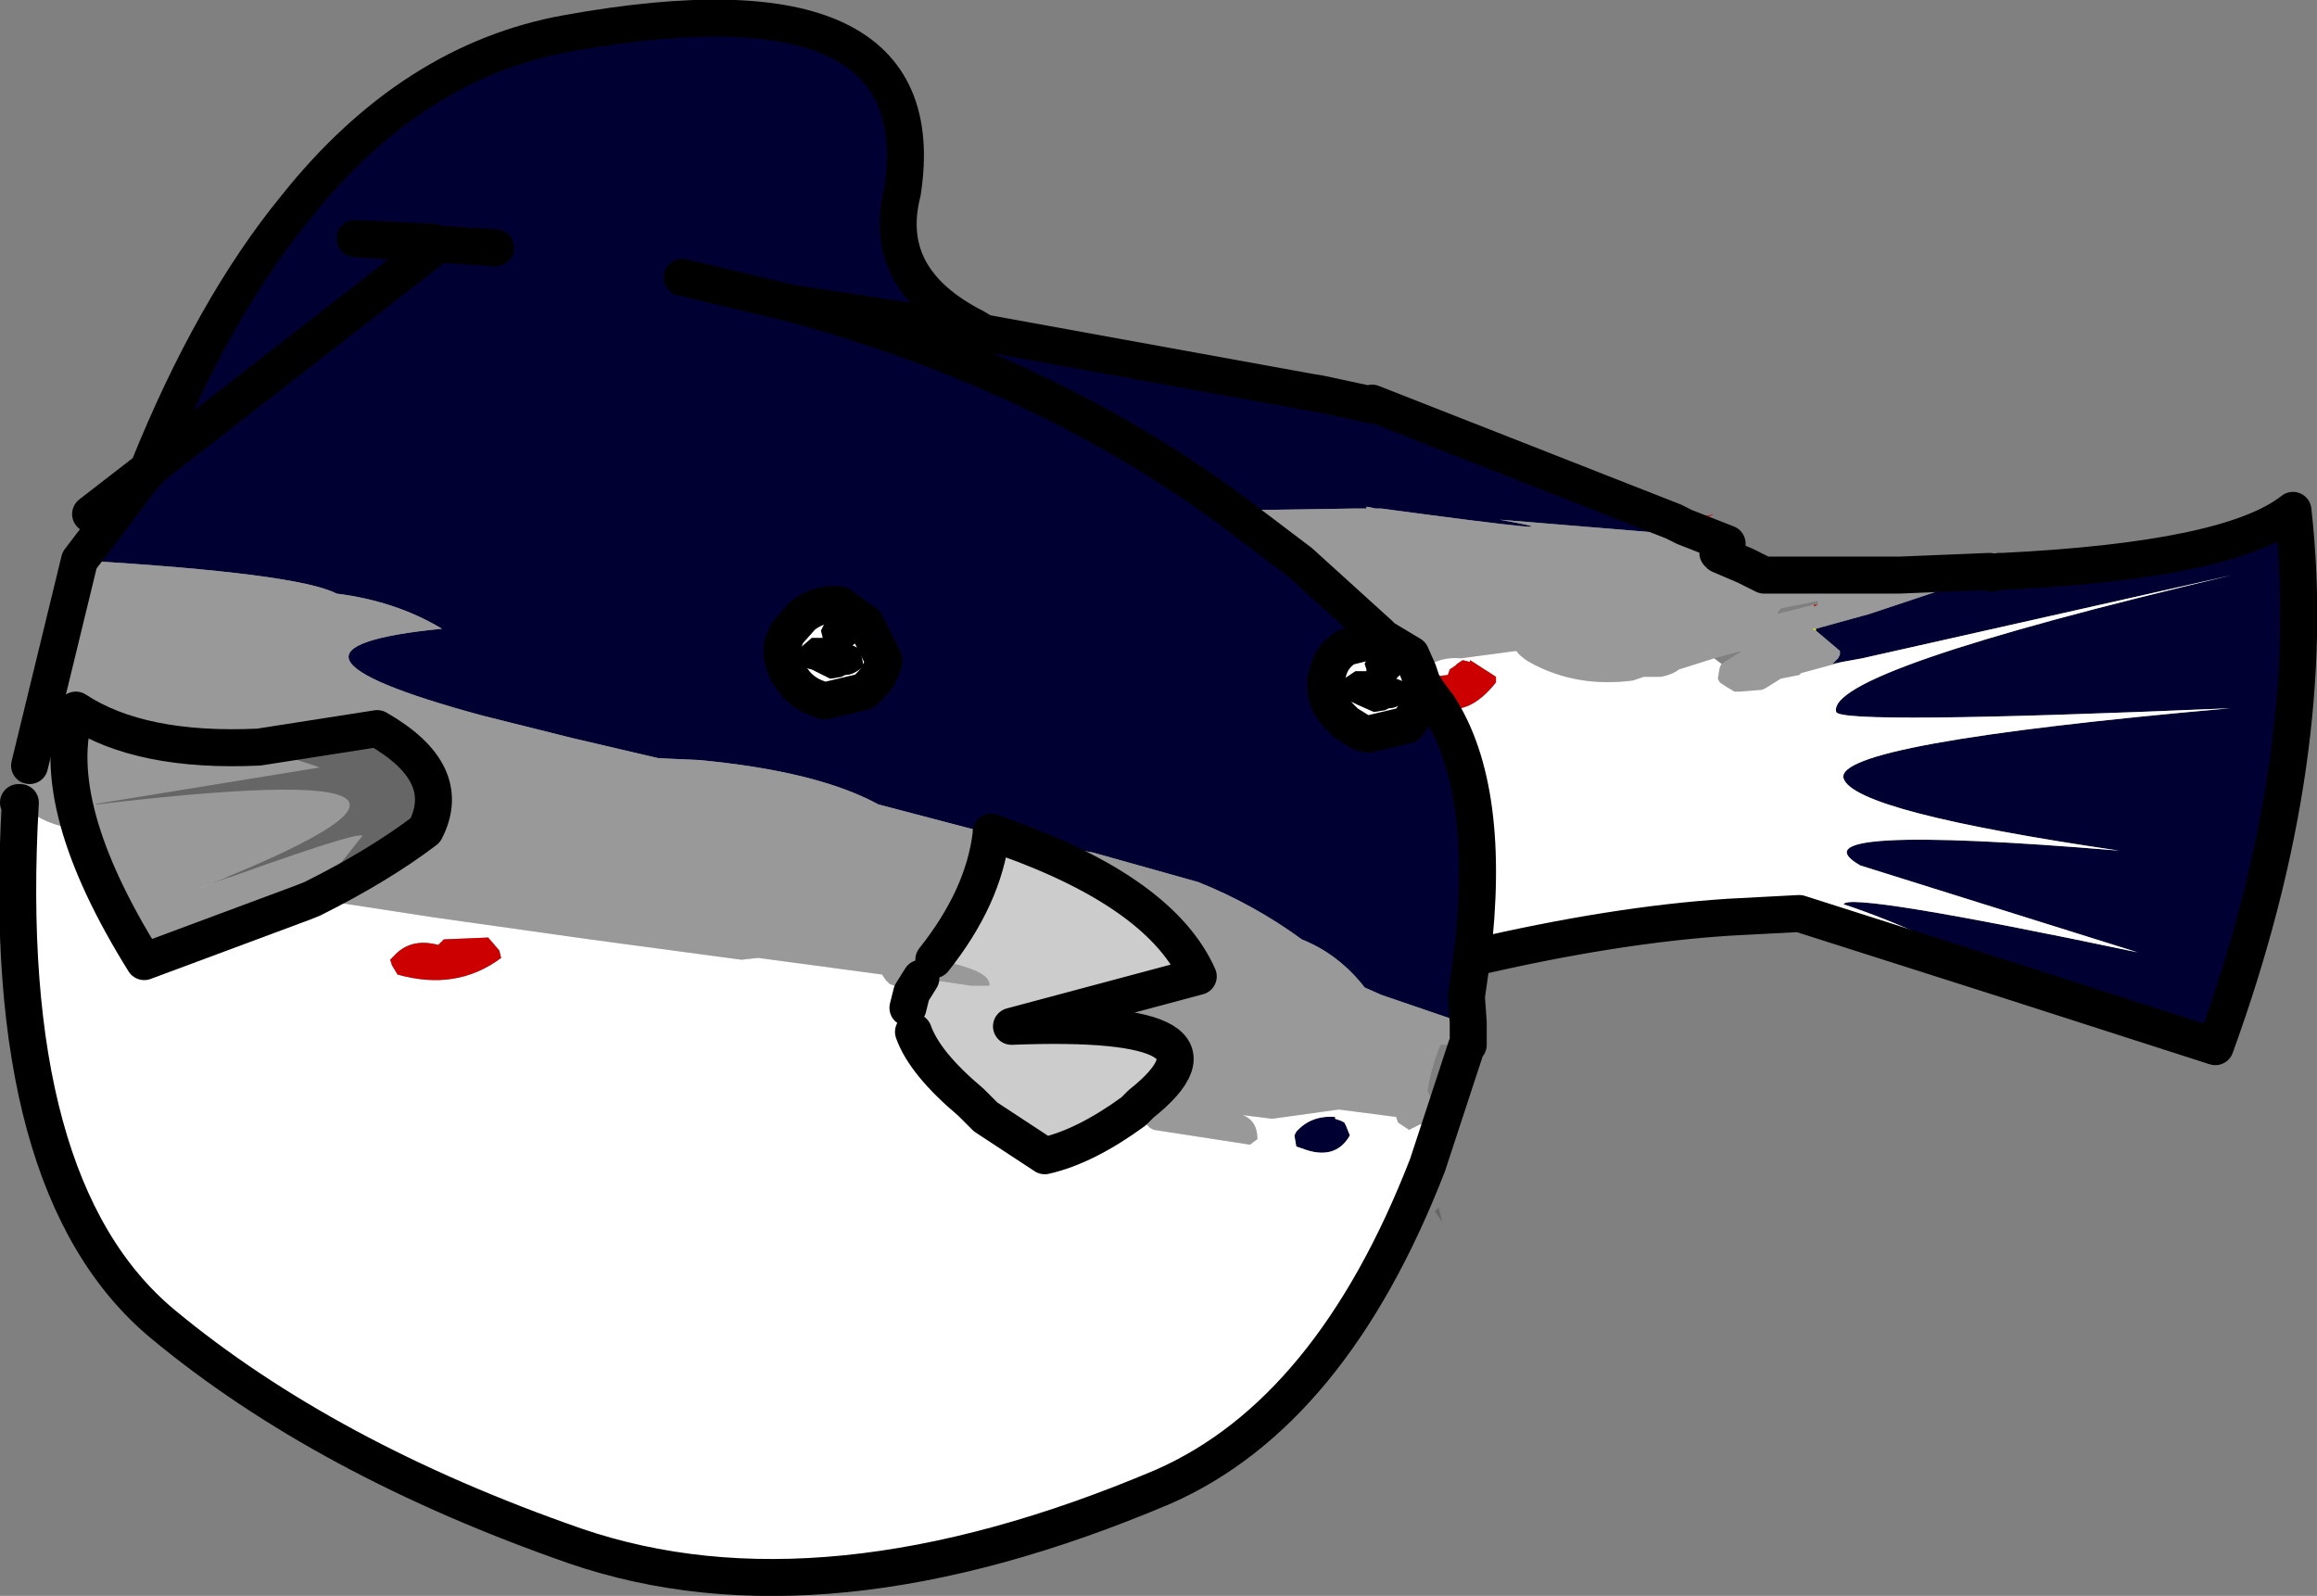 <?xml version="1.0" encoding="UTF-8" standalone="no"?>
<svg xmlns:xlink="http://www.w3.org/1999/xlink" height="43.15px" width="62.65px" xmlns="http://www.w3.org/2000/svg">
  <rect width="100%" height="100%" fill="#808080" stroke="none"/>
  <g transform="matrix(1.0, 0.0, 0.0, 1.0, 16.1, 21.15)">
    <path d="M2.35 -13.65 L5.3 -12.95 10.25 -12.2 2.35 -13.65 M17.2 -7.35 Q12.1 -11.1 5.3 -12.95 12.1 -11.1 17.2 -7.35 L19.05 -5.95 21.2 -4.0 21.25 -3.95 21.1 -3.95 Q20.55 -4.05 20.15 -3.7 19.7 -3.4 19.6 -2.95 L19.6 -2.85 19.6 -2.45 19.85 -1.9 20.2 -1.55 20.7 -1.35 20.9 -1.3 21.95 -1.55 22.45 -2.25 22.5 -2.45 22.45 -2.25 21.95 -1.55 20.9 -1.3 20.7 -1.35 21.75 -1.6 22.3 -2.4 22.3 -2.45 22.35 -2.65 22.35 -2.7 22.5 -2.45 22.8 -2.05 Q24.25 0.2 23.7 4.75 L23.55 5.8 23.15 6.4 21.25 5.75 20.8 5.55 Q20.1 4.65 19.1 4.25 17.8 3.3 16.3 2.7 L13.45 1.9 11.1 1.5 10.7 1.35 10.7 1.4 7.65 0.6 Q6.0 -0.3 2.8 -0.6 L1.7 -0.65 -0.65 -1.2 -3.05 -1.8 Q-9.7 -3.6 -4.15 -4.15 -5.4 -4.9 -7.0 -5.1 -8.05 -5.65 -13.95 -6.0 L-13.15 -7.05 -13.65 -7.25 -12.1 -8.45 Q-10.35 -12.8 -8.1 -15.55 -4.95 -19.5 -0.75 -20.25 9.25 -22.05 8.3 -15.95 7.7 -13.6 10.25 -12.3 L10.5 -12.15 19.3 -10.55 19.6 -10.5 21.0 -10.2 21.0 -10.25 29.15 -7.05 28.75 -7.0 29.25 -6.85 Q29.1 -6.75 29.3 -6.7 L24.45 -7.1 Q27.2 -6.6 21.25 -7.4 L21.1 -7.4 20.85 -7.45 20.85 -7.4 20.5 -7.4 17.2 -7.35 M-4.4 -14.6 L-6.5 -14.7 -4.35 -14.55 -4.25 -14.55 -12.1 -8.45 -4.25 -14.55 -4.35 -14.55 -6.5 -14.7 -4.4 -14.6 -4.25 -14.55 -3.45 -14.5 -2.7 -14.45 -3.45 -14.55 -4.35 -14.75 -4.4 -14.6 M5.15 -3.95 L5.05 -3.7 Q5.0 -3.2 5.35 -2.75 5.6 -2.4 6.05 -2.25 L6.2 -2.2 7.25 -2.45 Q7.7 -2.8 7.8 -3.3 L7.3 -4.3 6.6 -4.8 Q6.05 -4.85 5.6 -4.5 L5.2 -4.05 5.15 -3.95 M35.15 -5.6 L35.2 -5.6 35.25 -5.6 35.3 -5.65 35.25 -5.6 35.15 -5.55 35.2 -5.6 35.15 -5.6 M37.75 -5.65 L37.95 -5.7 38.05 -5.7 Q44.2 -6.0 45.9 -7.35 46.65 -0.7 43.8 7.15 L38.2 5.35 Q36.0 4.05 33.75 3.3 33.85 2.95 41.7 4.6 L34.2 2.25 Q32.2 1.1 41.2 1.85 34.05 0.8 33.75 -0.1 33.45 -1.05 44.2 -2.0 33.65 -1.55 33.55 -1.9 33.25 -3.0 44.25 -5.6 L34.25 -3.35 33.7 -3.25 33.45 -3.2 33.6 -3.35 33.65 -3.45 33.65 -3.55 33.0 -4.1 33.0 -4.15 34.45 -4.55 37.45 -5.55 37.5 -5.5 37.45 -5.6 37.75 -5.65 M20.25 9.2 L20.3 9.3 20.4 9.55 Q20.0 10.25 19.1 9.9 L18.95 9.85 18.9 9.55 18.95 9.45 Q19.35 9.0 20.0 9.05 L20.0 9.1 20.15 9.15 20.25 9.2 M-12.1 -8.4 L-12.1 -8.45 -12.1 -8.4 M-13.15 -7.05 L-12.1 -8.45 -13.15 -7.05" fill="#000033" fill-rule="evenodd" stroke="none"/>
    <path d="M17.2 -7.35 L20.5 -7.4 20.85 -7.4 20.85 -7.45 21.1 -7.4 21.25 -7.4 Q27.2 -6.6 24.45 -7.1 L29.3 -6.7 30.25 -6.45 30.35 -6.2 30.4 -6.2 30.4 -6.15 31.1 -5.85 31.6 -5.6 32.8 -5.6 35.15 -5.6 34.2 -5.25 35.15 -5.55 35.25 -5.6 37.7 -5.7 37.75 -5.65 37.45 -5.6 37.45 -5.55 34.45 -4.55 33.0 -4.15 32.9 -4.15 33.0 -4.1 33.65 -3.55 33.65 -3.45 33.6 -3.35 33.45 -3.2 33.7 -3.25 32.6 -2.95 32.55 -2.9 32.05 -2.8 31.65 -2.55 31.55 -2.5 30.95 -2.45 30.8 -2.45 30.55 -2.6 30.4 -2.7 30.35 -2.8 30.4 -3.1 30.45 -3.2 31.0 -3.55 30.25 -3.35 29.3 -3.05 Q29.1 -2.9 28.8 -2.85 L28.35 -2.85 28.05 -2.75 Q26.5 -2.55 25.25 -3.25 25.0 -3.4 24.9 -3.55 L23.4 -3.35 Q22.85 -3.4 22.45 -3.1 L22.35 -3.05 22.25 -3.0 22.05 -3.45 21.3 -3.9 21.25 -3.95 21.2 -4.0 19.05 -5.95 17.2 -7.35 M-13.95 -6.0 Q-8.05 -5.65 -7.0 -5.1 -5.4 -4.9 -4.15 -4.15 -9.7 -3.6 -3.05 -1.8 L-0.65 -1.2 1.7 -0.65 2.8 -0.6 Q6.0 -0.3 7.65 0.6 L10.7 1.4 Q10.5 3.1 9.15 4.8 L9.65 4.9 Q10.7 5.15 10.65 5.5 L10.15 5.5 8.8 5.3 8.55 5.7 7.95 5.45 7.85 5.35 7.75 5.2 4.4 4.75 3.95 4.8 -0.15 4.25 -4.4 3.65 -9.6 2.85 -9.75 2.75 -9.8 2.6 -10.3 2.45 -11.15 2.05 Q-12.4 1.2 -13.65 0.5 L-13.0 1.3 -13.05 1.55 -13.15 1.8 -13.6 1.95 Q-14.1 1.75 -14.15 1.25 -15.05 1.1 -15.55 0.55 L-15.6 0.55 -15.4 -0.3 -15.25 -0.35 -15.3 -0.4 -15.3 -0.45 -13.95 -6.0 M11.1 1.5 L13.45 1.9 16.3 2.7 Q17.8 3.3 19.1 4.25 20.1 4.65 20.8 5.55 L21.25 5.75 23.15 6.4 23.35 6.45 23.6 6.5 Q23.85 6.65 23.75 7.0 L23.6 7.1 23.5 7.1 22.85 7.1 Q22.6 7.7 22.5 8.35 L22.6 8.55 22.6 8.65 22.5 9.1 22.45 9.2 22.4 9.25 22.3 9.25 22.0 9.4 21.85 9.3 21.7 9.2 21.65 9.05 20.1 8.85 18.3 9.1 17.5 9.0 Q17.9 9.15 17.9 9.65 L17.7 9.8 15.1 9.4 15.0 9.35 14.55 8.9 14.75 8.7 Q17.7 6.35 11.25 6.6 L16.3 5.25 Q15.3 3.0 11.1 1.5 M32.95 -4.8 L32.95 -4.75 33.05 -4.8 33.05 -4.9 32.05 -4.7 31.95 -4.55 32.95 -4.8 M23.6 6.5 L23.6 7.1 23.6 6.5" fill="#999999" fill-rule="evenodd" stroke="none"/>
    <path d="M-15.3 -0.45 L-15.3 -0.4 -15.25 -0.35 -15.4 -0.3 -15.3 -0.45 M-15.55 0.55 Q-15.05 1.1 -14.15 1.25 -14.1 1.75 -13.6 1.95 L-13.15 1.8 -13.05 1.55 -13.0 1.3 -13.65 0.5 Q-12.4 1.2 -11.15 2.05 L-10.3 2.45 -9.8 2.6 -9.75 2.75 -9.6 2.85 -4.4 3.65 -0.15 4.25 3.95 4.8 4.4 4.75 7.75 5.2 7.85 5.35 7.95 5.45 8.55 5.7 8.45 6.1 8.75 6.3 8.75 6.4 8.8 6.7 8.65 6.75 8.6 6.75 Q8.9 7.6 10.15 8.65 L10.55 9.05 12.15 10.1 Q13.25 9.85 14.55 8.9 L15.0 9.35 15.1 9.4 17.7 9.8 17.9 9.65 Q17.9 9.15 17.5 9.0 L18.3 9.1 20.1 8.85 21.65 9.05 21.7 9.2 21.85 9.3 22.0 9.4 22.3 9.25 22.4 9.25 22.5 10.35 Q19.9 17.05 15.35 19.05 6.15 22.95 -0.55 20.65 -7.3 18.3 -11.7 14.65 -16.15 10.95 -15.55 0.55 M23.7 4.75 Q24.25 0.2 22.8 -2.05 23.6 -1.75 24.35 -2.7 L24.35 -2.85 23.65 -3.3 23.65 -3.25 23.45 -3.3 23.3 -3.2 23.25 -3.15 23.1 -3.05 23.05 -2.9 22.65 -2.85 22.35 -2.7 22.35 -2.65 22.3 -2.45 22.3 -2.4 21.75 -1.6 20.7 -1.35 20.2 -1.55 19.85 -1.9 19.6 -2.45 19.6 -2.85 19.6 -2.95 Q19.7 -3.4 20.15 -3.7 20.55 -4.05 21.1 -3.95 L21.25 -3.95 21.3 -3.9 20.3 -3.65 Q19.9 -3.4 19.8 -2.95 L19.75 -2.8 19.75 -2.55 Q19.75 -2.2 20.05 -1.85 L20.3 -1.6 20.7 -1.35 20.3 -1.6 20.05 -1.85 Q19.75 -2.2 19.75 -2.55 L19.75 -2.8 19.8 -2.95 Q19.9 -3.4 20.3 -3.65 L21.3 -3.9 22.05 -3.45 22.25 -3.0 22.35 -2.7 22.25 -3.0 22.35 -3.05 22.45 -3.1 Q22.85 -3.4 23.4 -3.35 L24.9 -3.55 Q25.0 -3.4 25.25 -3.25 26.5 -2.55 28.05 -2.75 L28.35 -2.85 28.8 -2.85 Q29.1 -2.9 29.3 -3.05 L30.25 -3.35 30.45 -3.2 30.4 -3.1 30.35 -2.8 30.4 -2.7 30.55 -2.6 30.8 -2.45 30.95 -2.45 31.55 -2.5 31.65 -2.55 32.05 -2.8 32.55 -2.9 32.6 -2.95 33.7 -3.25 34.25 -3.35 44.25 -5.6 Q33.25 -3.0 33.55 -1.9 33.65 -1.55 44.2 -2.0 33.45 -1.05 33.75 -0.1 34.05 0.8 41.2 1.85 32.2 1.1 34.2 2.25 L41.7 4.6 Q33.85 2.95 33.75 3.3 36.0 4.05 38.2 5.35 L32.55 3.55 30.65 3.65 Q27.55 3.85 23.7 4.75 M5.85 -3.9 L5.5 -3.6 5.45 -3.5 5.45 -3.35 5.65 -3.1 5.85 -3.05 6.35 -2.8 6.65 -2.85 6.75 -2.9 Q7.0 -2.9 7.25 -3.15 L7.15 -3.6 6.95 -3.7 7.2 -3.9 6.95 -4.4 6.8 -4.45 Q6.35 -4.6 6.15 -4.2 L6.1 -4.1 6.15 -3.9 5.9 -3.9 5.85 -3.9 M5.15 -3.95 L5.2 -4.05 5.6 -4.5 Q6.05 -4.85 6.6 -4.8 L7.3 -4.3 7.8 -3.3 Q7.7 -2.8 7.25 -2.45 L6.2 -2.2 6.05 -2.25 Q5.6 -2.4 5.35 -2.75 5.0 -3.2 5.05 -3.7 L5.15 -3.95 M20.15 -2.6 L20.15 -2.45 20.35 -2.2 20.5 -2.15 20.6 -2.1 21.05 -1.9 21.35 -1.95 21.45 -2.0 Q21.7 -2.0 21.95 -2.25 22.1 -2.55 21.9 -2.7 L21.65 -2.8 21.85 -3.0 Q21.95 -3.35 21.65 -3.5 L21.5 -3.6 Q21.05 -3.7 20.85 -3.3 L20.8 -3.2 20.85 -3.05 20.85 -3.0 20.65 -3.0 20.55 -3.0 20.25 -2.8 20.2 -2.75 20.15 -2.6 M20.25 9.2 L20.15 9.15 20.0 9.1 20.0 9.05 Q19.35 9.0 18.95 9.45 L18.9 9.55 18.95 9.85 19.1 9.9 Q20.0 10.25 20.4 9.55 L20.3 9.3 20.25 9.2 M-4.25 4.4 Q-5.0 4.2 -5.45 4.7 L-5.55 4.8 -5.5 4.95 -5.35 5.2 Q-3.75 5.65 -2.55 4.75 L-2.6 4.55 -2.9 4.2 -4.1 4.25 -4.25 4.4" fill="#ffffff" fill-rule="evenodd" stroke="none"/>
    <path d="M29.25 -6.85 L28.75 -7.0 29.15 -7.05 29.35 -7.05 30.25 -7.25 29.45 -6.9 29.15 -7.05 29.45 -6.9 29.25 -6.85 M22.8 -2.05 L22.5 -2.45 22.35 -2.7 22.65 -2.85 23.05 -2.9 23.1 -3.05 23.25 -3.15 23.3 -3.2 23.45 -3.3 23.65 -3.25 23.65 -3.3 24.35 -2.85 24.35 -2.7 Q23.6 -1.75 22.8 -2.05 M30.6 -6.45 L30.7 -6.4 Q31.6 -6.35 30.4 -6.15 L30.4 -6.2 30.5 -6.45 30.6 -6.45 30.4 -6.2 30.6 -6.45 M33.05 -4.8 L32.95 -4.75 32.95 -4.8 33.05 -4.8 M-4.25 4.4 L-4.1 4.25 -2.9 4.2 -2.6 4.55 -2.55 4.75 Q-3.75 5.65 -5.35 5.2 L-5.5 4.95 -5.55 4.8 -5.45 4.7 Q-5.0 4.2 -4.25 4.4" fill="#cc0000" fill-rule="evenodd" stroke="none"/>
    <path d="M33.0 -4.15 L33.0 -4.1 32.9 -4.15 33.0 -4.15" fill="#ffff00" fill-rule="evenodd" stroke="none"/>
    <path d="M37.45 -5.55 L37.45 -5.6 37.5 -5.5 37.45 -5.55" fill="#00007d" fill-rule="evenodd" stroke="none"/>
    <path d="M5.85 -3.9 L5.9 -3.9 6.15 -3.9 6.1 -4.1 6.15 -4.2 Q6.35 -4.6 6.8 -4.45 L6.95 -4.4 7.2 -3.9 6.95 -3.7 7.15 -3.6 7.25 -3.15 Q7.0 -2.9 6.75 -2.9 L6.65 -2.85 6.35 -2.8 5.85 -3.05 5.65 -3.1 5.45 -3.35 5.45 -3.5 5.5 -3.6 5.85 -3.9 M20.15 -2.6 L20.2 -2.75 20.25 -2.8 20.55 -3.0 20.65 -3.0 20.85 -3.0 20.85 -3.05 20.8 -3.2 20.85 -3.3 Q21.05 -3.7 21.5 -3.6 L21.65 -3.5 Q21.95 -3.35 21.85 -3.0 L21.65 -2.8 21.9 -2.7 Q22.1 -2.55 21.95 -2.25 21.7 -2.0 21.45 -2.0 L21.35 -1.95 21.05 -1.9 20.6 -2.1 20.5 -2.15 20.35 -2.2 20.15 -2.45 20.15 -2.6" fill="#000000" fill-rule="evenodd" stroke="none"/>
    <path d="M8.55 5.7 L8.8 5.3 10.15 5.5 10.65 5.5 Q10.7 5.15 9.65 4.9 L9.15 4.8 Q10.5 3.1 10.7 1.4 L10.7 1.35 11.1 1.5 Q15.3 3.0 16.3 5.25 L11.25 6.6 Q17.7 6.35 14.75 8.7 L14.55 8.9 Q13.25 9.85 12.15 10.1 L10.55 9.05 10.15 8.65 Q8.9 7.6 8.6 6.75 L8.65 6.75 8.8 6.7 8.75 6.4 8.75 6.3 8.45 6.1 8.55 5.7" fill="#cccccc" fill-rule="evenodd" stroke="none"/>
    <path d="M22.7 11.6 L22.8 11.5 22.9 11.9 22.7 11.6" fill="#666666" fill-rule="evenodd" stroke="none"/>
    <path d="M5.3 -12.95 L2.35 -13.65 M10.25 -12.2 L5.3 -12.95 Q12.1 -11.1 17.2 -7.35 L19.05 -5.95 21.2 -4.0 21.25 -3.95 M29.15 -7.05 L21.0 -10.25 M21.0 -10.2 L19.6 -10.5 19.3 -10.55 10.5 -12.15 10.25 -12.3 Q7.7 -13.6 8.3 -15.95 9.25 -22.05 -0.75 -20.25 -4.95 -19.5 -8.1 -15.55 -10.35 -12.8 -12.1 -8.45 L-4.25 -14.55 -4.35 -14.55 -6.5 -14.7 -4.4 -14.6 -4.25 -14.55 -3.45 -14.5 -2.7 -14.45 M-13.95 -6.0 L-15.3 -0.45 M-15.6 0.55 L-15.55 0.55 Q-16.15 10.95 -11.7 14.65 -7.3 18.3 -0.55 20.65 6.15 22.95 15.35 19.05 19.9 17.05 22.5 10.35 L23.55 7.15 23.6 7.1 23.6 6.5 23.55 5.8 23.7 4.75 Q24.25 0.2 22.8 -2.05 L22.5 -2.45 22.45 -2.25 21.95 -1.55 20.9 -1.3 20.7 -1.35 20.3 -1.6 20.05 -1.85 Q19.75 -2.2 19.75 -2.55 L19.75 -2.8 19.8 -2.95 Q19.9 -3.4 20.3 -3.65 L21.3 -3.9 22.05 -3.45 22.25 -3.0 22.35 -2.7 22.5 -2.45 M8.55 5.7 L8.8 5.3 M9.15 4.8 Q10.5 3.1 10.7 1.4 L10.7 1.35 11.1 1.5 Q15.3 3.0 16.3 5.25 L11.25 6.6 Q17.7 6.35 14.75 8.7 L14.55 8.9 Q13.25 9.85 12.15 10.1 L10.55 9.05 10.15 8.65 Q8.9 7.6 8.6 6.75 M5.15 -3.95 L5.05 -3.7 Q5.0 -3.2 5.35 -2.75 5.6 -2.4 6.05 -2.25 L6.2 -2.2 7.25 -2.45 Q7.7 -2.8 7.8 -3.3 L7.3 -4.3 6.6 -4.8 Q6.05 -4.85 5.6 -4.5 L5.2 -4.05 5.15 -3.95 M29.15 -7.05 L29.45 -6.9 30.6 -6.45 30.4 -6.2 30.4 -6.15 31.1 -5.85 31.6 -5.6 32.8 -5.6 35.15 -5.6 35.2 -5.6 35.25 -5.6 37.7 -5.7 37.75 -5.65 37.95 -5.7 38.05 -5.7 Q44.2 -6.0 45.9 -7.35 46.65 -0.7 43.8 7.15 L38.2 5.35 32.55 3.55 30.65 3.65 Q27.55 3.85 23.7 4.75 M30.35 -6.2 L30.4 -6.2 M8.45 6.1 L8.55 5.7 M-13.65 -7.25 L-12.1 -8.45 -12.1 -8.4 M-12.1 -8.45 L-13.15 -7.05 -13.95 -6.0" fill="none" stroke="#000000" stroke-linecap="round" stroke-linejoin="round" stroke-width="1.0"/>
    <path d="M-7.65 3.15 L-7.9 3.25 -12.2 4.85 Q-14.85 0.6 -14.05 -1.95 -12.3 -0.8 -9.1 -0.95 L-7.45 -0.4 -13.9 0.65 Q-1.15 -0.9 -10.8 2.9 -6.4 1.3 -6.3 1.45 L-7.65 3.15" fill="#999999" fill-rule="evenodd" stroke="none"/>
    <path d="M-9.1 -0.95 L-5.9 -1.45 Q-3.8 -0.25 -4.6 1.3 -5.85 2.25 -7.65 3.15 L-6.3 1.45 Q-6.4 1.3 -10.8 2.9 -1.15 -0.9 -13.9 0.65 L-7.45 -0.4 -9.1 -0.95" fill="#666666" fill-rule="evenodd" stroke="none"/>
    <path d="M-7.65 3.15 L-7.9 3.25 -12.2 4.85 Q-14.85 0.6 -14.05 -1.95 -12.3 -0.8 -9.1 -0.95 L-5.9 -1.45 Q-3.8 -0.25 -4.6 1.3 -5.85 2.25 -7.65 3.15 Z" fill="none" stroke="#000000" stroke-linecap="round" stroke-linejoin="round" stroke-width="1.0"/>
  </g>
</svg>
